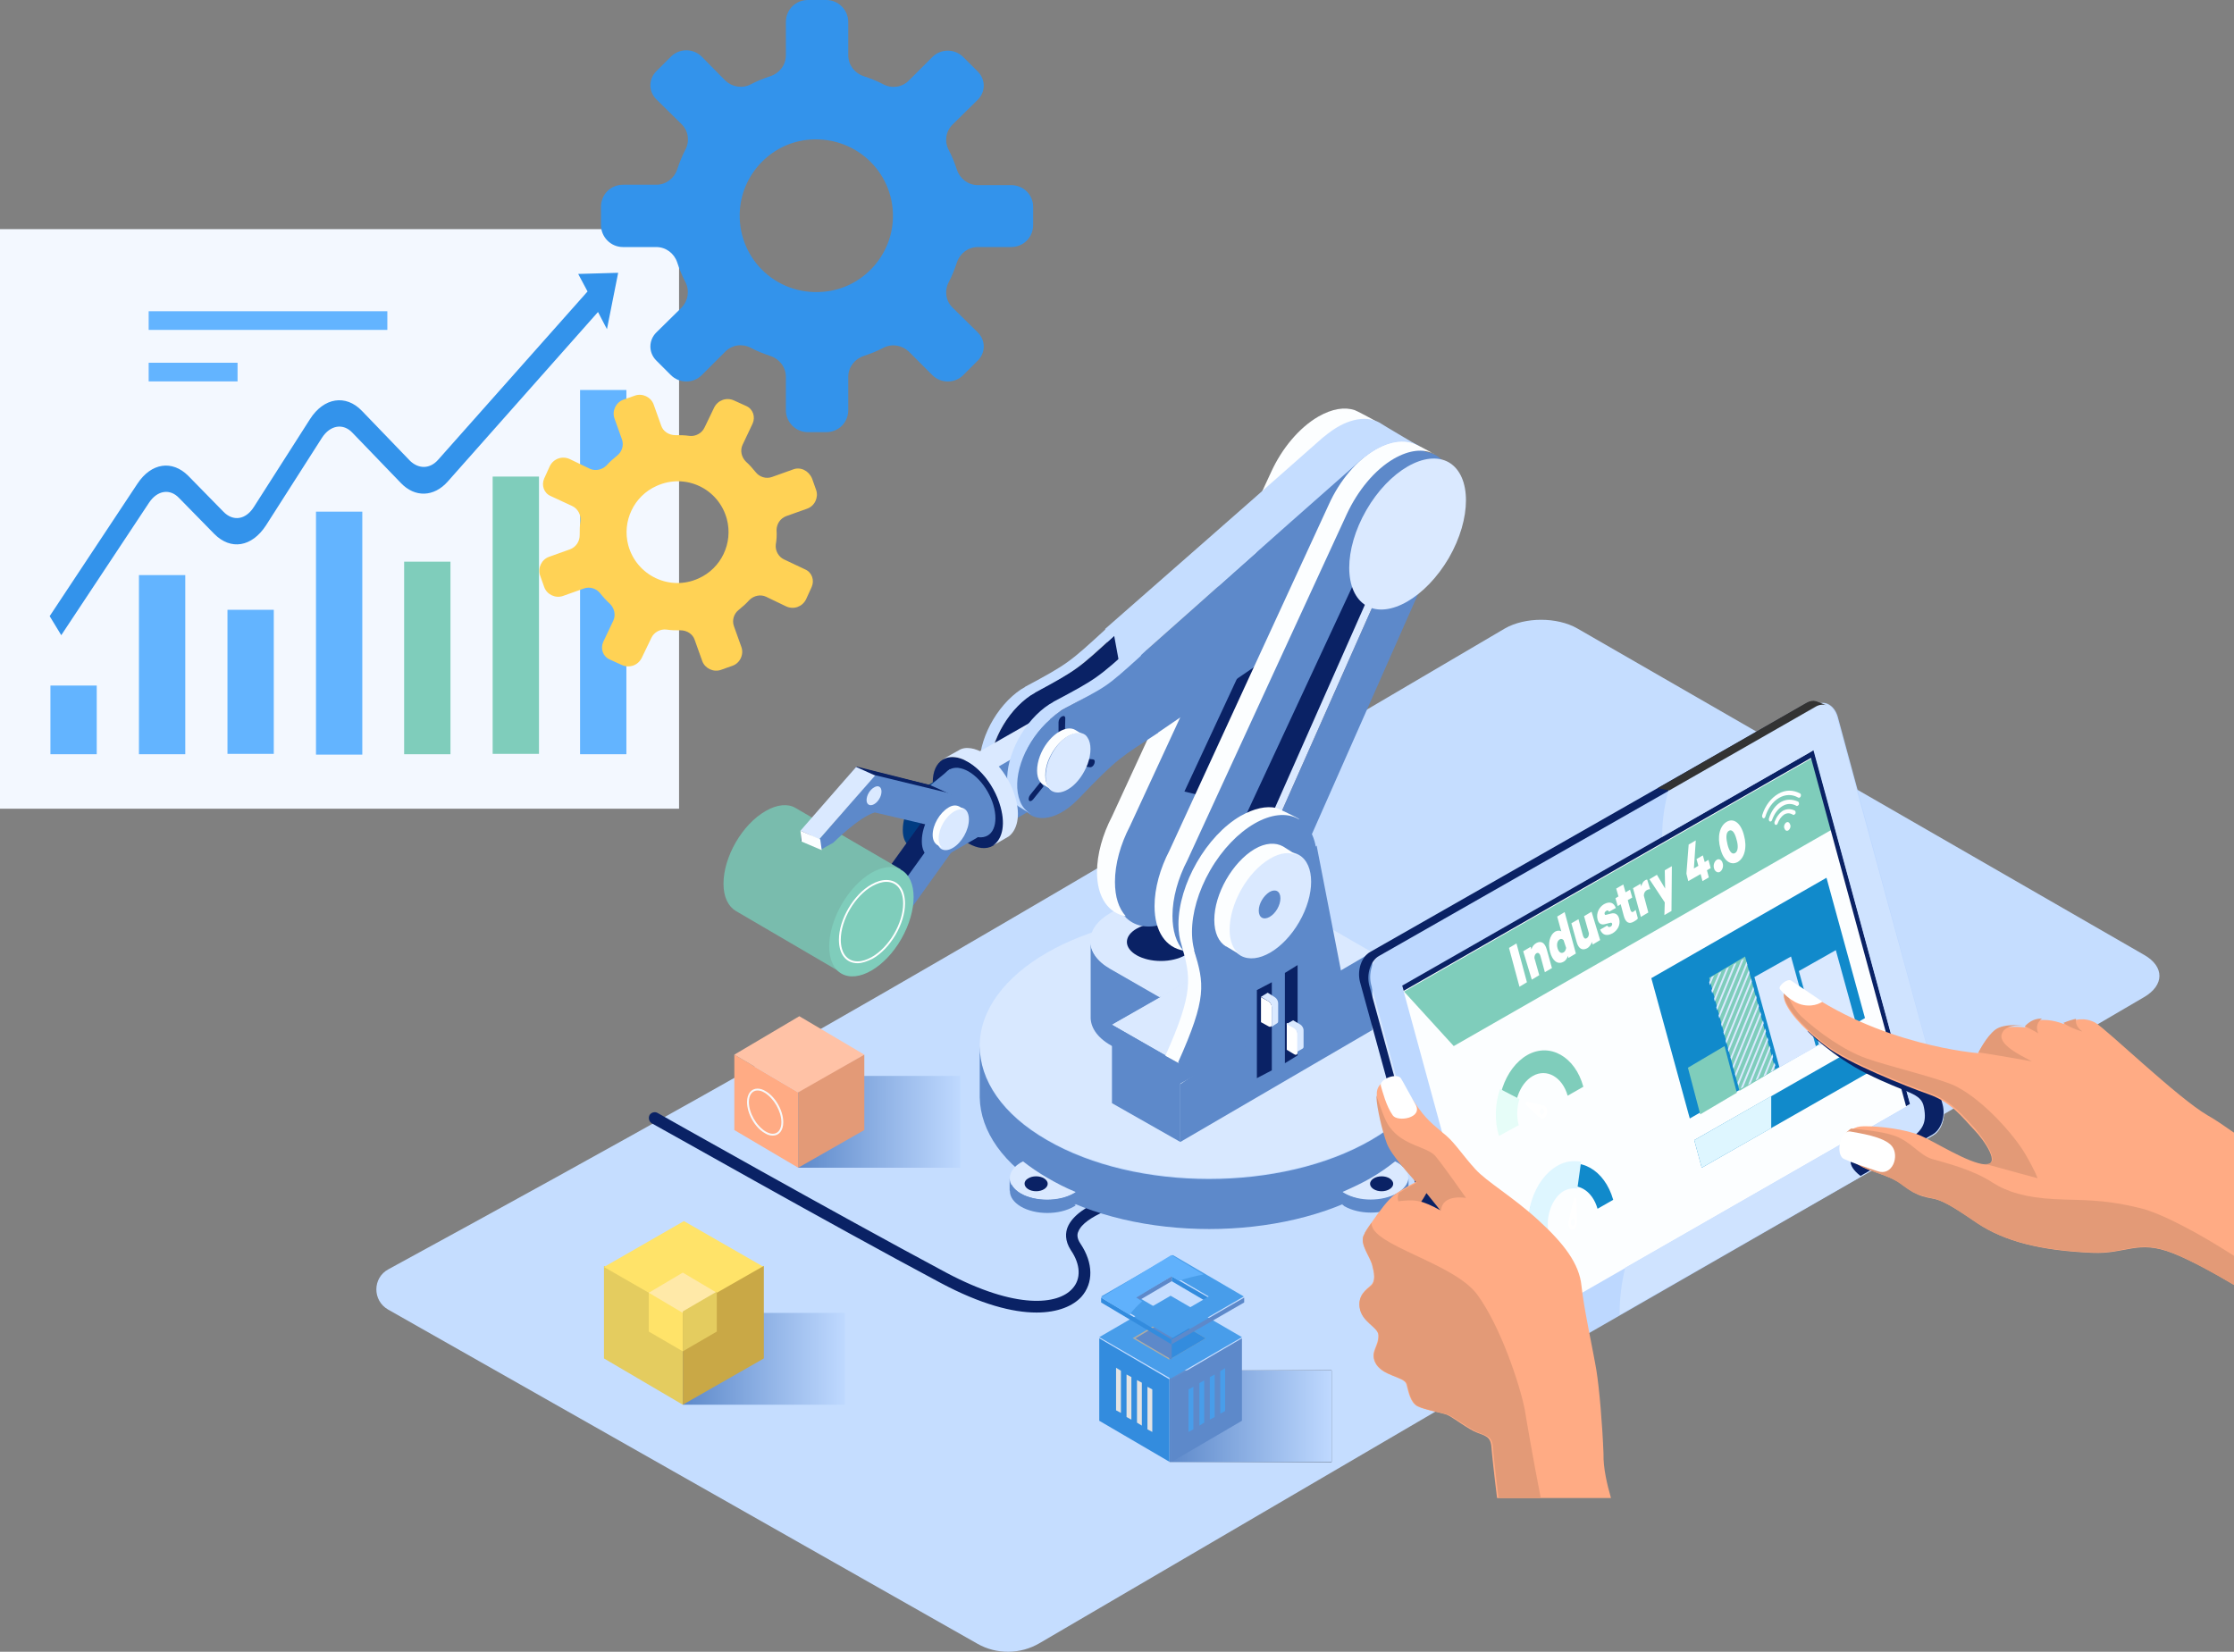 <svg width="119" height="88" viewBox="0 0 119 88" fill="none" xmlns="http://www.w3.org/2000/svg">
<rect x="0" y="0" width="119" height="88" fill="#808080" stroke="none"/>
<path d="M114.225 50.88L84.022 33.482C82.948 32.866 81.237 32.866 80.162 33.482C53.76 48.971 46.617 53.484 20.692 67.621C19.837 68.078 19.837 69.291 20.672 69.768L52.049 87.563C53.084 88.159 54.357 88.139 55.372 87.543L114.205 53.126C115.299 52.49 115.299 51.496 114.225 50.88Z" fill="#C5DDFF"/>
<path d="M55.212 69.927C53.939 69.927 52.248 69.489 50.119 68.356C44.15 65.175 34.819 59.886 34.719 59.846C34.58 59.767 34.52 59.568 34.6 59.409C34.679 59.27 34.878 59.21 35.018 59.289C35.117 59.349 44.449 64.618 50.398 67.799C54.138 69.787 56.366 69.509 57.123 68.654C57.6 68.137 57.56 67.362 57.043 66.606C56.705 66.089 56.764 65.652 56.864 65.394C57.381 64.081 60.107 63.445 60.405 63.365C60.565 63.326 60.744 63.425 60.783 63.604C60.823 63.763 60.724 63.942 60.545 63.982C59.789 64.141 57.759 64.777 57.441 65.612C57.381 65.731 57.341 65.95 57.56 66.268C58.237 67.282 58.257 68.356 57.6 69.092C57.162 69.569 56.366 69.927 55.212 69.927Z" fill="#0A2265"/>
<path d="M64.405 62.769C71.149 62.769 76.621 59.608 76.621 55.73C76.621 51.853 71.149 48.692 64.405 48.692C57.66 48.692 52.188 51.853 52.188 55.73C52.188 59.608 57.66 62.769 64.405 62.769Z" fill="#D8E8FF"/>
<path d="M61.838 53.126L59.172 51.615C58.456 51.217 58.097 50.7 58.097 50.164V54.16C58.077 54.717 58.436 55.273 59.172 55.691L61.838 57.202L62.873 56.625L59.271 54.578L61.838 53.126Z" fill="#5D89CA"/>
<path d="M73.099 50.74L62.813 56.645L59.232 54.597L69.538 48.692L73.099 50.74Z" fill="#DAE9FF"/>
<path d="M66.951 50.144L61.758 53.126L59.132 51.615C57.719 50.8 57.719 49.468 59.132 48.652L59.192 48.613C60.604 47.797 62.892 47.797 64.325 48.613L66.951 50.144Z" fill="#DAE9FF"/>
<path d="M73.099 54.876L62.872 60.84V56.705L73.099 50.72V54.876Z" fill="#5D89CA"/>
<path d="M59.232 54.597V58.773L62.873 60.84V56.685L59.232 54.597Z" fill="#5D89CA"/>
<path d="M61.838 51.197C62.833 51.197 63.648 50.74 63.648 50.183C63.648 49.627 62.833 49.169 61.838 49.169C60.843 49.169 60.027 49.627 60.027 50.183C60.027 50.74 60.843 51.197 61.838 51.197Z" fill="#0A2265"/>
<path d="M74.333 24.555C74.333 22.587 72.94 21.771 71.209 22.765C70.174 23.362 69.239 24.475 68.682 25.688C65.081 33.403 63.847 36.047 60.127 44.04C59.629 44.994 59.331 46.028 59.331 46.982C59.331 49.11 60.823 49.965 62.673 48.911C63.748 48.295 64.703 47.181 65.32 45.929H65.34C69.12 37.419 70.274 34.814 73.796 26.881C74.134 26.126 74.333 25.31 74.333 24.555Z" fill="#5D89CA"/>
<path d="M63.091 42.171L69.2 29.048L70.592 29.386L64.743 42.568L63.091 42.171Z" fill="#0A2265"/>
<path d="M59.391 46.982C59.391 46.028 59.689 44.974 60.186 44.02C63.887 36.007 65.121 33.363 68.682 25.628C69.259 24.416 70.401 23.313 71.436 22.716C72.271 22.239 72.689 22.403 73.318 22.447C73.318 22.447 73.318 22.447 73.298 22.447C73.219 22.388 72.244 21.871 72.164 21.851C71.627 21.672 70.97 21.771 70.234 22.189C69.2 22.785 68.284 23.899 67.727 25.112C64.146 32.826 62.932 35.49 59.231 43.503C58.734 44.457 58.435 45.511 58.435 46.465C58.435 47.817 59.052 48.653 59.968 48.812C59.59 48.394 59.391 47.778 59.391 46.982Z" fill="#FCFEFF"/>
<path d="M73.04 60.741C68.264 63.505 60.525 63.505 55.77 60.741C53.382 59.369 52.188 57.54 52.188 55.731V58.474C52.228 60.264 53.422 62.033 55.77 63.405C60.545 66.169 68.284 66.169 73.04 63.405C75.387 62.053 76.581 60.264 76.621 58.474V58.455C76.621 58.415 76.621 58.375 76.621 58.355V55.79C76.601 57.58 75.407 59.369 73.04 60.741Z" fill="#5D89CA"/>
<path d="M55.789 63.445C55.312 63.167 54.874 62.868 54.496 62.57C54.456 62.59 54.416 62.61 54.377 62.63C53.601 63.087 53.601 63.823 54.377 64.28C55.153 64.737 56.426 64.737 57.202 64.28C57.242 64.26 57.282 64.24 57.301 64.201C56.764 63.962 56.267 63.704 55.789 63.445Z" fill="#5D89CA"/>
<path d="M55.789 62.749C55.312 62.471 54.874 62.173 54.496 61.874C54.456 61.894 54.416 61.914 54.377 61.934C53.601 62.392 53.601 63.127 54.377 63.584C55.153 64.042 56.426 64.042 57.202 63.584C57.242 63.565 57.282 63.545 57.301 63.505C56.764 63.286 56.267 63.028 55.789 62.749Z" fill="#DAE9FF"/>
<path d="M73.04 62.749C72.562 63.028 72.045 63.266 71.507 63.505C71.547 63.525 71.587 63.565 71.607 63.584C72.383 64.042 73.656 64.042 74.432 63.584C75.208 63.127 75.208 62.392 74.432 61.934C74.392 61.914 74.353 61.894 74.313 61.874C73.935 62.173 73.517 62.471 73.04 62.749Z" fill="#DAE9FF"/>
<path d="M54.755 62.789C54.993 62.63 55.391 62.63 55.63 62.789C55.869 62.948 55.869 63.187 55.63 63.346C55.391 63.505 54.993 63.505 54.755 63.346C54.516 63.187 54.516 62.928 54.755 62.789Z" fill="#0A2265"/>
<path d="M73.159 63.346C72.92 63.187 72.92 62.948 73.159 62.789C73.398 62.63 73.796 62.63 74.034 62.789C74.273 62.948 74.273 63.187 74.034 63.346C73.796 63.505 73.398 63.505 73.159 63.346Z" fill="#0A2265"/>
<path d="M57.182 63.584C56.406 64.022 55.133 64.022 54.357 63.584C53.979 63.365 53.78 63.067 53.78 62.769V63.425L55.133 64.24L57.302 64.161V63.505C57.262 63.544 57.222 63.564 57.182 63.584Z" fill="#5D89CA"/>
<path d="M74.432 63.564C73.636 64.022 72.383 64.022 71.607 63.564C71.567 63.544 71.527 63.525 71.507 63.485V64.181H71.527C71.527 64.181 71.527 64.181 71.507 64.181C71.547 64.201 71.587 64.24 71.607 64.26C72.403 64.717 73.656 64.717 74.432 64.26C74.85 64.022 75.029 63.703 75.029 63.365V62.789C74.989 63.067 74.79 63.346 74.432 63.564Z" fill="#5D89CA"/>
<path d="M76.342 25.111C76.044 23.322 74.432 22.944 72.741 24.276C72.642 24.356 72.562 24.416 72.463 24.495C66.454 29.843 64.962 31.176 60.962 34.735C60.943 34.755 60.943 34.755 60.923 34.774L61.639 39.049C61.659 39.029 61.639 39.069 61.659 39.049C65.777 36.246 67.329 35.172 73.537 30.957C73.636 30.897 73.716 30.838 73.816 30.758C75.507 29.426 76.641 26.901 76.342 25.111Z" fill="#5D89CA"/>
<path d="M77.417 26.285C77.417 24.297 76.024 23.481 74.293 24.495C73.258 25.092 72.323 26.205 71.766 27.418C68.165 35.152 66.931 37.817 63.211 45.849C62.713 46.803 62.415 47.857 62.415 48.812C62.415 50.939 63.907 51.814 65.757 50.74C66.832 50.124 67.787 48.99 68.404 47.738H68.424C72.204 39.188 73.358 36.584 76.879 28.611C77.198 27.836 77.417 27.02 77.417 26.285Z" fill="#5D89CA"/>
<path d="M66.155 43.881L72.263 30.758L73.656 31.096L67.807 44.278L66.155 43.881Z" fill="#0A2265"/>
<path d="M72.283 30.758L72.263 30.798L73.238 31.017L67.409 44.179L67.807 44.278L73.656 31.096L72.283 30.758Z" fill="#DAE9FF"/>
<path d="M62.077 56.247L62.873 56.685V57.758L70.831 52.35L69.359 44.676C69.219 43.88 69.18 43.622 69.18 43.622C69.14 43.582 68.085 43.065 67.986 43.045C67.449 42.926 66.812 43.065 66.096 43.463C64.265 44.517 62.773 47.121 62.773 49.249C62.773 49.646 62.833 50.024 62.932 50.322C63.43 52.072 63.609 52.828 62.077 56.247Z" fill="#FCFEFF"/>
<path d="M62.753 56.605L62.793 56.625V57.779L71.627 52.728L70.135 45.054L63.609 50.641C64.146 52.41 64.305 53.146 62.753 56.605Z" fill="#5D89CA"/>
<path d="M69.18 49.09C70.473 46.843 70.473 44.398 69.18 43.642C67.886 42.887 65.757 44.119 64.464 46.366C63.171 48.613 63.171 51.058 64.464 51.814C65.757 52.55 67.866 51.337 69.18 49.09Z" fill="#5D89CA"/>
<path d="M69.2 49.13C70.055 47.659 70.055 46.048 69.2 45.551C68.344 45.054 66.951 45.849 66.096 47.34C65.24 48.812 65.24 50.422 66.096 50.919C66.971 51.397 68.344 50.601 69.2 49.13Z" fill="#DAE9FF"/>
<path d="M67.628 48.851C67.309 49.03 67.051 48.891 67.051 48.513C67.051 48.136 67.309 47.718 67.628 47.519C67.946 47.34 68.205 47.48 68.205 47.857C68.205 48.235 67.946 48.672 67.628 48.851Z" fill="#5D89CA"/>
<path d="M65.499 49.528C65.499 48.136 66.454 46.446 67.647 45.75C68.205 45.412 68.722 45.372 69.1 45.571L68.344 45.094C67.946 44.875 67.409 44.895 66.832 45.233C65.658 45.929 64.683 47.619 64.683 49.011C64.683 49.706 64.922 50.184 65.3 50.422H65.32L66.016 50.84C65.698 50.601 65.499 50.144 65.499 49.528Z" fill="#FCFEFF"/>
<path d="M77.178 29.724C78.392 27.617 78.392 25.35 77.178 24.634C75.964 23.938 73.995 25.072 72.781 27.179C71.567 29.287 71.567 31.553 72.781 32.269C73.975 32.965 75.944 31.832 77.178 29.724Z" fill="#DAE9FF"/>
<path d="M62.455 48.792C62.455 47.837 62.753 46.783 63.251 45.829C66.951 37.777 68.185 35.112 71.746 27.378C72.323 26.145 73.219 25.032 74.253 24.436C75.089 23.958 75.825 23.899 76.382 24.177C76.382 24.177 76.382 24.177 76.362 24.177C76.283 24.117 75.308 23.601 75.228 23.581C74.691 23.402 74.034 23.501 73.298 23.919C72.263 24.515 71.348 25.628 70.791 26.861C67.21 34.615 65.996 37.28 62.295 45.312C61.798 46.267 61.5 47.32 61.5 48.275C61.5 49.647 62.116 50.482 63.032 50.641C62.654 50.223 62.455 49.587 62.455 48.792Z" fill="#FCFEFF"/>
<path d="M60.783 34.927C60.886 34.927 61.077 34.634 61.096 34.614C65.096 31.075 66.434 29.844 72.463 24.535C72.542 24.456 72.642 24.376 72.741 24.316C73.716 23.561 74.671 23.362 75.367 23.66C75.347 23.64 75.347 23.64 75.328 23.62C75.328 23.62 73.676 22.646 73.597 22.587C72.9 22.109 71.826 22.248 70.731 23.103C70.632 23.183 70.552 23.243 70.453 23.322C64.424 28.651 62.873 29.983 58.873 33.502C58.853 33.522 58.893 33.502 58.873 33.522L59.59 37.757C59.609 37.737 59.609 37.737 59.629 37.737C60.187 37.359 60.724 37.021 61.201 36.683L60.783 34.927Z" fill="#C5DDFF"/>
<path d="M59.351 33.88C57.441 35.629 57.461 35.629 55.193 36.842C55.193 36.842 55.173 36.842 55.173 36.862C54.874 37.021 54.576 37.26 54.257 37.558C53.044 38.791 52.427 40.719 52.885 41.852C53.342 43.006 54.695 42.926 55.909 41.694C55.929 41.674 55.949 41.654 55.968 41.634C58.078 39.427 58.137 39.407 60.127 38.095L59.351 33.88Z" fill="#0A2265"/>
<path d="M52.845 41.892C52.387 40.759 53.004 38.85 54.218 37.618C54.516 37.319 54.814 37.081 55.113 36.922C55.113 36.922 55.133 36.922 55.133 36.902C57.381 35.689 57.441 35.61 59.351 33.86L58.893 33.522C56.983 35.272 56.884 35.371 54.615 36.584C54.615 36.584 54.596 36.584 54.596 36.604C54.297 36.763 53.999 37.001 53.7 37.3C52.486 38.532 51.87 40.441 52.327 41.574C52.427 41.853 52.586 42.032 52.785 42.171C52.845 42.211 53.342 42.509 53.382 42.549C53.402 42.549 53.402 42.569 53.422 42.569C53.183 42.429 52.984 42.211 52.845 41.892Z" fill="#C5DDFF"/>
<path d="M50.597 44.258L55.929 41.216V37.896L50.597 40.938V44.258Z" fill="#DAE9FF"/>
<path d="M52.407 44.616L57.64 41.574V38.254L52.407 41.296V44.616Z" fill="#5D89CA"/>
<path d="M52.904 45.054C53.641 44.636 53.641 43.264 52.904 41.992C52.168 40.719 50.974 40.043 50.238 40.461C49.502 40.878 49.502 42.25 50.238 43.523C50.994 44.795 52.168 45.491 52.904 45.054Z" fill="#0A2265"/>
<path d="M49.403 44.994L51.054 44.02V40.878L49.403 41.853C48.666 42.29 48.09 43.324 48.09 44.199V44.239C48.09 45.074 48.666 45.412 49.403 44.994Z" fill="#003C82"/>
<path d="M52.606 44.517C53.163 44.199 53.163 43.145 52.606 42.171C52.049 41.197 51.134 40.68 50.577 40.998C50.019 41.316 50.019 42.37 50.577 43.344C51.134 44.318 52.029 44.835 52.606 44.517Z" fill="#5D89CA"/>
<path d="M45.702 48.513C44.866 49.229 43.493 49.448 43.493 49.448L42.817 49.825L42.757 50.482L45.702 50.501L49.801 44.775L49.423 43.344L45.702 48.513Z" fill="#0A2265"/>
<path d="M46.617 49.09C45.782 49.806 44.409 50.024 44.409 50.024L43.732 50.402L43.673 51.058L46.617 51.078L50.716 45.352L50.338 43.92L46.617 49.09Z" fill="#5D89CA"/>
<path d="M46.955 49.845C46.955 50.084 46.776 50.342 46.557 50.462C46.339 50.581 46.16 50.482 46.16 50.263C46.16 50.024 46.339 49.766 46.557 49.647C46.776 49.547 46.955 49.627 46.955 49.845Z" fill="#DAE9FF"/>
<path d="M61.096 34.614C59.186 36.364 58.933 36.544 56.685 37.757C56.685 37.757 56.665 37.757 56.665 37.777C56.366 37.936 56.068 38.174 55.75 38.473C54.397 39.725 53.919 41.634 54.377 42.767C54.834 43.92 56.187 43.841 57.401 42.608C57.421 42.588 57.441 42.569 57.461 42.549C59.57 40.342 59.689 40.361 61.679 39.049L61.096 34.614Z" fill="#5D89CA"/>
<path d="M56.725 39.069L56.386 39.268V38.473C56.386 38.353 56.466 38.214 56.565 38.174C56.665 38.115 56.745 38.154 56.745 38.274L56.725 39.069Z" fill="#0A2265"/>
<path d="M55.431 41.654L55.59 41.892L55.033 42.588C54.954 42.688 54.854 42.708 54.815 42.648C54.775 42.588 54.795 42.449 54.874 42.35L55.431 41.654Z" fill="#0A2265"/>
<path d="M57.52 40.799L57.679 40.401L58.236 40.461C58.316 40.481 58.336 40.56 58.296 40.679C58.256 40.799 58.157 40.878 58.077 40.878L57.52 40.799Z" fill="#0A2265"/>
<path d="M54.337 42.688C53.879 41.554 54.476 39.765 55.71 38.532C56.008 38.234 56.426 37.896 56.724 37.737C59.013 36.524 58.853 36.677 60.783 34.927L60.405 34.377C58.456 36.127 58.416 36.166 56.128 37.379C56.128 37.379 56.108 37.379 56.108 37.399C55.809 37.558 55.491 37.797 55.193 38.095C53.959 39.328 53.342 41.236 53.8 42.37C53.899 42.648 54.058 42.827 54.257 42.966C54.317 43.006 54.814 43.304 54.874 43.344C54.894 43.344 54.894 43.364 54.914 43.364C54.675 43.225 54.456 43.006 54.337 42.688Z" fill="#C5DDFF"/>
<path d="M67.747 57.023L66.951 57.441V52.748L67.747 52.331V57.023Z" fill="#0A2265"/>
<path d="M67.568 53.345L67.17 53.126V54.458L67.568 54.677C67.667 54.736 67.747 54.697 67.747 54.577V53.643C67.747 53.544 67.667 53.404 67.568 53.345Z" fill="white"/>
<path d="M67.568 53.345C67.667 53.404 67.747 53.544 67.747 53.663V54.617C67.747 54.677 67.727 54.717 67.687 54.736L68.026 54.518C68.065 54.498 68.085 54.458 68.085 54.398V53.444C68.085 53.325 68.006 53.186 67.906 53.126L67.528 52.888L67.17 53.106L67.568 53.345Z" fill="#DAE9FF"/>
<path d="M69.12 56.228L68.443 56.645V51.834L69.12 51.416V56.228Z" fill="#0A2265"/>
<path d="M68.941 54.736L68.543 54.498V55.929L68.941 56.168C69.04 56.228 69.12 56.188 69.12 56.049V55.054C69.12 54.935 69.04 54.776 68.941 54.736Z" fill="white"/>
<path d="M68.921 54.776C69.02 54.836 69.1 54.955 69.1 55.075V55.969C69.1 56.029 69.08 56.049 69.04 56.069L69.379 55.87C69.418 55.85 69.438 55.81 69.438 55.77V54.876C69.438 54.776 69.359 54.637 69.259 54.578L68.881 54.359L68.523 54.558L68.921 54.776Z" fill="#DAE9FF"/>
<path d="M54.098 42.529C53.74 41.197 52.666 40.004 51.711 39.864C51.452 39.825 51.233 39.864 51.054 39.984C51.014 40.004 50.298 40.401 50.258 40.441L50.238 40.461C50.417 40.342 50.656 40.302 50.915 40.342C51.87 40.481 52.944 41.674 53.302 43.006C53.581 44.02 53.362 44.815 52.805 45.094C52.885 45.054 53.68 44.597 53.74 44.557C54.198 44.199 54.357 43.443 54.098 42.529Z" fill="#DAE9FF"/>
<path d="M49.701 41.873L50.696 42.33L46.577 41.316L45.583 40.859L49.701 41.873Z" fill="#0A2265"/>
<path d="M42.817 49.825L43.772 50.382L43.693 51.078L42.737 50.521L42.817 49.825Z" fill="#FCFEFF"/>
<path d="M43.394 49.487L44.349 50.005L43.692 50.382L42.757 49.845L43.394 49.487Z" fill="#5D89CA"/>
<path d="M52.069 41.515L50.596 40.978L49.562 41.833L50.716 42.35L52.069 41.515Z" fill="#5D89CA"/>
<path d="M56.048 42.151C55.968 42.111 55.909 42.051 55.849 41.952C55.65 41.654 55.65 41.117 55.849 40.56C56.048 40.043 56.366 39.586 56.744 39.308C57.122 39.029 57.48 38.97 57.739 39.109C57.819 39.149 57.879 39.208 57.938 39.308C58.137 39.606 58.137 40.143 57.938 40.7C57.739 41.216 57.421 41.674 57.043 41.952C56.665 42.23 56.307 42.29 56.048 42.151Z" fill="#DAE9FF"/>
<path d="M56.028 42.071C55.949 42.031 55.889 41.972 55.829 41.892C55.63 41.594 55.63 41.077 55.829 40.54C56.028 40.043 56.347 39.606 56.725 39.327C57.103 39.049 57.461 38.989 57.719 39.148C57.739 39.148 57.739 39.168 57.739 39.168C57.7 39.148 57.322 38.91 57.282 38.89C57.023 38.731 56.645 38.81 56.287 39.069C55.909 39.347 55.59 39.765 55.392 40.282C55.193 40.819 55.193 41.355 55.392 41.634C55.451 41.713 55.511 41.773 55.59 41.813C55.65 41.852 56.008 42.071 56.068 42.091C56.068 42.091 56.048 42.071 56.028 42.071Z" fill="#FCFEFF"/>
<path d="M47.97 46.306L42.379 43.046C41.981 42.807 41.404 42.847 40.788 43.205C39.534 43.92 38.539 45.65 38.539 47.082C38.539 47.798 38.798 48.295 39.196 48.533L44.906 51.873L47.97 46.306Z" fill="#79BCAD"/>
<path d="M48.01 50.024C48.885 48.493 48.885 46.843 48.01 46.346C47.134 45.829 45.702 46.664 44.826 48.195C43.951 49.726 43.951 51.376 44.826 51.873C45.702 52.37 47.134 51.555 48.01 50.024Z" fill="#7FCDBB"/>
<path d="M45.682 51.317C45.065 51.317 44.687 50.839 44.687 50.064C44.687 48.99 45.463 47.658 46.418 47.121C46.697 46.962 46.955 46.883 47.214 46.883C47.831 46.883 48.209 47.36 48.209 48.135C48.209 49.209 47.433 50.541 46.478 51.078C46.199 51.217 45.921 51.317 45.682 51.317ZM47.214 46.982C46.975 46.982 46.736 47.062 46.478 47.201C45.543 47.718 44.787 49.01 44.787 50.064C44.787 50.78 45.125 51.217 45.682 51.217C45.921 51.217 46.16 51.138 46.418 50.998C47.353 50.481 48.109 49.189 48.109 48.135C48.109 47.42 47.771 46.982 47.214 46.982Z" fill="white"/>
<path d="M43.374 44.437C43.374 44.437 44.767 43.066 45.622 42.827L49.403 43.702L49.504 41.815L45.622 40.839L42.678 44.32L42.678 44.815L43.374 44.437Z" fill="#0A2265"/>
<path d="M44.389 44.895C44.389 44.895 45.762 43.523 46.597 43.284L50.318 44.159L50.696 42.29L46.597 41.296L43.653 44.696L43.712 45.272L44.389 44.895Z" fill="#5D89CA"/>
<path d="M46.955 42.171C46.955 42.429 46.776 42.728 46.557 42.847C46.339 42.966 46.16 42.867 46.16 42.628C46.16 42.37 46.339 42.072 46.557 41.952C46.776 41.813 46.955 41.912 46.955 42.171Z" fill="#DAE9FF"/>
<path d="M50.417 45.571L52.069 44.616V41.554L50.417 42.509C49.681 42.926 49.104 43.94 49.104 44.795V44.835C49.104 45.65 49.701 45.988 50.417 45.571Z" fill="#5D89CA"/>
<path d="M42.638 44.258L43.633 44.716L46.617 41.316L45.602 40.859L42.638 44.258Z" fill="#DAE9FF"/>
<path d="M42.638 44.258L42.698 44.835L43.772 45.292L43.692 44.716L42.638 44.258Z" fill="#FCFEFF"/>
<path d="M50.756 45.173C50.278 45.451 49.9 45.233 49.9 44.656C49.9 44.099 50.278 43.423 50.756 43.145C51.233 42.867 51.611 43.085 51.611 43.662C51.611 44.219 51.233 44.895 50.756 45.173Z" fill="#DAE9FF"/>
<path d="M50 44.676C50 44.139 50.358 43.503 50.835 43.225C51.054 43.105 51.253 43.085 51.392 43.145L51.094 42.966C50.935 42.887 50.736 42.887 50.517 43.026C50.059 43.304 49.681 43.94 49.681 44.477C49.681 44.755 49.781 44.915 49.92 45.014L50.199 45.173C50.079 45.074 50 44.915 50 44.676Z" fill="#FCFEFF"/>
<path d="M102.984 60.483L79.804 73.804C79.347 74.062 78.849 73.764 78.67 73.168L73.04 52.47C72.88 51.853 73.099 51.118 73.577 50.859L96.756 37.538C97.214 37.28 97.711 37.578 97.89 38.174L103.501 58.872C103.66 59.488 103.441 60.224 102.984 60.483Z" fill="#BDD8FF"/>
<path d="M79.844 71.418L74.691 52.53L96.597 39.964L101.73 58.852L79.844 71.418Z" fill="#FCFEFF"/>
<path d="M96.736 40.222L74.77 52.788L74.691 52.51L96.656 39.944L96.736 40.222Z" fill="#0A2265"/>
<path d="M77.437 55.731L97.751 44.099L96.716 40.282L74.79 52.828L77.437 55.731Z" fill="#7FCDBB"/>
<path d="M81.336 52.331L80.938 52.569L80.381 50.501L80.779 50.263L81.336 52.331ZM81.137 50.68L81.535 50.442L81.575 50.581C81.615 50.442 81.694 50.322 81.834 50.243C82.092 50.104 82.291 50.223 82.391 50.581L82.669 51.575L82.291 51.794L82.052 50.919C82.013 50.8 81.953 50.74 81.854 50.78C81.774 50.82 81.734 50.919 81.734 51.038L81.993 51.953L81.595 52.191L81.137 50.68ZM83.525 50.919C83.485 51.038 83.406 51.177 83.286 51.237C82.968 51.416 82.689 51.177 82.57 50.72C82.45 50.283 82.53 49.825 82.848 49.627C82.968 49.567 83.107 49.567 83.167 49.627L82.948 48.831L83.346 48.593L83.943 50.8L83.545 51.038L83.525 50.919ZM83.286 50.084C83.226 50.024 83.147 50.004 83.087 50.044C82.948 50.124 82.908 50.322 82.968 50.521C83.027 50.72 83.147 50.819 83.286 50.74C83.366 50.7 83.406 50.601 83.425 50.501L83.286 50.084ZM85.236 50.084L84.838 50.322L84.798 50.183C84.758 50.303 84.679 50.442 84.54 50.521C84.281 50.66 84.082 50.541 83.983 50.183L83.704 49.189L84.082 48.971L84.321 49.845C84.361 49.965 84.42 50.044 84.52 49.984C84.599 49.945 84.639 49.845 84.639 49.726L84.38 48.811L84.778 48.573L85.236 50.084ZM85.614 49.309C85.654 49.388 85.713 49.408 85.793 49.368C85.853 49.328 85.892 49.269 85.873 49.209C85.853 49.149 85.813 49.149 85.753 49.169L85.514 49.229C85.316 49.289 85.156 49.229 85.097 48.971C85.017 48.652 85.176 48.334 85.435 48.175C85.753 47.996 85.972 48.096 86.072 48.374L85.713 48.573C85.674 48.513 85.634 48.473 85.554 48.533C85.495 48.573 85.455 48.633 85.475 48.692C85.495 48.752 85.514 48.752 85.574 48.732L85.813 48.672C86.032 48.613 86.191 48.712 86.251 48.951C86.33 49.269 86.171 49.567 85.892 49.726C85.594 49.885 85.355 49.825 85.236 49.527L85.614 49.309ZM86.33 48.175L86.171 48.275L86.052 47.857L86.211 47.758L86.091 47.34L86.469 47.121L86.589 47.539L86.828 47.4L86.947 47.817L86.708 47.956L86.847 48.473C86.887 48.593 86.947 48.613 87.007 48.573C87.046 48.553 87.086 48.513 87.126 48.473L87.246 48.931C87.206 48.99 87.126 49.05 87.046 49.09C86.788 49.249 86.589 49.169 86.489 48.772L86.33 48.175ZM87.902 47.38C87.842 47.36 87.783 47.4 87.723 47.42C87.624 47.479 87.564 47.579 87.564 47.718L87.803 48.613L87.405 48.851L86.987 47.32L87.385 47.082L87.424 47.221C87.464 47.082 87.524 46.962 87.624 46.903C87.683 46.863 87.723 46.863 87.743 46.863L87.902 47.38ZM88.658 48.752L88.678 48.076L87.862 46.843L88.26 46.605L88.698 47.34L88.678 46.366L89.056 46.147L89.036 48.533L88.658 48.752ZM90.23 46.267L90.469 46.127L90.369 45.769L90.707 45.571L90.807 45.928L91.006 45.809L91.125 46.247L90.926 46.366L91.026 46.744L90.688 46.943L90.588 46.565L89.931 46.943L89.832 46.545L89.951 44.994L90.329 44.775L90.23 46.267ZM91.444 45.809C91.563 45.73 91.722 45.809 91.762 45.988C91.822 46.167 91.742 46.366 91.623 46.445C91.503 46.525 91.344 46.425 91.304 46.267C91.245 46.087 91.324 45.889 91.444 45.809ZM91.643 45.213C91.463 44.577 91.603 44 91.981 43.781C92.359 43.562 92.737 43.861 92.896 44.497C93.075 45.133 92.936 45.71 92.558 45.928C92.18 46.127 91.802 45.849 91.643 45.213ZM92.021 44.994C92.1 45.312 92.239 45.551 92.418 45.451C92.598 45.352 92.598 45.034 92.498 44.716C92.418 44.398 92.279 44.159 92.1 44.258C91.921 44.358 91.941 44.676 92.021 44.994Z" fill="white"/>
<path d="M96.398 40.123L101.531 58.932L101.75 58.812L96.617 39.964L96.398 40.123Z" fill="#0A2265"/>
<path d="M84.341 57.898L83.505 58.375C83.226 57.381 82.391 56.904 81.654 57.321C80.918 57.739 80.52 58.892 80.799 59.906L79.963 60.383C79.506 58.773 80.142 56.904 81.356 56.208C82.55 55.532 83.903 56.287 84.341 57.898Z" fill="#7FCDBB"/>
<path d="M80.898 59.946L79.844 60.522C79.605 59.727 79.625 58.832 79.904 58.017L80.938 58.554C80.799 58.991 80.779 59.488 80.898 59.946Z" fill="#E6FDF8"/>
<path d="M85.932 63.922L85.097 64.399C84.818 63.405 83.983 62.928 83.246 63.346C82.51 63.763 82.112 64.916 82.391 65.93L81.555 66.408C81.097 64.797 81.734 62.928 82.948 62.232C84.122 61.556 85.475 62.312 85.932 63.922Z" fill="#118ACB"/>
<path d="M82.53 65.851L81.535 66.408C81.078 64.737 81.714 62.829 82.948 62.113C83.346 61.874 83.803 61.815 84.221 61.894L84.022 63.326C83.784 63.286 83.545 63.326 83.306 63.445C82.63 63.843 82.271 64.936 82.53 65.851Z" fill="#DEF6FF"/>
<path d="M82.212 58.892C81.694 58.773 81.515 58.733 81.356 58.693C81.316 58.693 81.277 58.713 81.277 58.753C81.257 58.792 81.277 58.852 81.296 58.872C81.416 58.991 81.575 59.13 81.993 59.528C82.013 59.528 82.013 59.548 82.033 59.568C82.172 59.648 82.331 59.568 82.391 59.369C82.45 59.19 82.391 58.971 82.251 58.892C82.232 58.892 82.212 58.892 82.212 58.892ZM82.251 59.29C82.232 59.369 82.152 59.409 82.092 59.369C82.033 59.349 81.993 59.25 82.033 59.15C82.072 59.071 82.132 59.031 82.192 59.071C82.251 59.13 82.291 59.21 82.251 59.29Z" fill="white"/>
<path d="M84.002 65.095C83.983 64.359 83.983 64.101 83.963 63.902C83.963 63.843 83.943 63.803 83.903 63.803C83.863 63.783 83.843 63.823 83.843 63.882C83.784 64.081 83.724 64.32 83.565 65.016C83.565 65.035 83.565 65.075 83.545 65.095C83.525 65.294 83.605 65.493 83.724 65.513C83.843 65.533 83.963 65.393 83.983 65.195C84.002 65.135 84.002 65.115 84.002 65.095ZM83.764 65.294C83.704 65.274 83.664 65.195 83.684 65.095C83.684 64.996 83.744 64.936 83.803 64.936C83.863 64.956 83.903 65.035 83.883 65.135C83.883 65.234 83.823 65.294 83.764 65.294Z" fill="white"/>
<path d="M95.92 42.429C95.9 42.469 95.88 42.489 95.861 42.489C95.841 42.509 95.821 42.509 95.781 42.489C95.463 42.31 95.105 42.31 94.766 42.509C94.428 42.707 94.169 43.065 94.03 43.523C94.01 43.582 93.951 43.622 93.911 43.582C93.871 43.562 93.851 43.483 93.871 43.423C94.03 42.906 94.349 42.509 94.727 42.29C95.105 42.071 95.502 42.071 95.88 42.27C95.94 42.29 95.94 42.369 95.92 42.429ZM94.866 42.727C94.587 42.886 94.349 43.205 94.229 43.602C94.209 43.662 94.229 43.741 94.269 43.761C94.309 43.781 94.368 43.761 94.388 43.702C94.508 43.364 94.687 43.105 94.945 42.946C95.204 42.787 95.463 42.807 95.681 42.926C95.701 42.946 95.721 42.946 95.761 42.926C95.801 42.906 95.801 42.886 95.821 42.867C95.841 42.807 95.821 42.727 95.781 42.707C95.463 42.568 95.144 42.568 94.866 42.727ZM94.985 43.185C94.786 43.304 94.627 43.523 94.528 43.781C94.508 43.841 94.528 43.92 94.567 43.94C94.607 43.96 94.667 43.94 94.687 43.88C94.766 43.662 94.886 43.503 95.025 43.403C95.184 43.304 95.343 43.304 95.502 43.403C95.522 43.423 95.542 43.423 95.582 43.403C95.602 43.383 95.622 43.364 95.642 43.344C95.662 43.284 95.642 43.205 95.602 43.185C95.403 43.085 95.184 43.085 94.985 43.185ZM95.144 43.821C95.065 43.88 95.005 44 95.045 44.119C95.085 44.238 95.164 44.298 95.264 44.238C95.343 44.179 95.403 44.059 95.363 43.94C95.323 43.821 95.244 43.761 95.144 43.821Z" fill="white"/>
<path d="M99.343 54.239L90.011 59.588L87.962 52.112L97.293 46.764L99.343 54.239Z" fill="#118ACB"/>
<path d="M92.518 58.216L90.568 59.369L89.912 56.884L91.862 55.731L92.518 58.216Z" fill="#7FCDBB"/>
<path d="M94.567 56.983L92.657 58.117L91.046 52.092L92.956 50.959L94.567 56.983Z" fill="#7FCDBB"/>
<path d="M96.736 55.77L94.786 56.864L93.453 52.053L95.403 50.959L96.736 55.77Z" fill="#DAE9FF"/>
<path d="M98.885 54.597L96.915 55.731L95.821 51.734L97.79 50.621L98.885 54.597Z" fill="#DAE9FF"/>
<path d="M100.019 56.864L90.648 62.212L90.25 60.741L99.621 55.393L100.019 56.864Z" fill="#118ACB"/>
<path d="M94.349 58.395L90.25 60.741L90.648 62.212L94.349 60.105V58.395Z" fill="#DEF6FF"/>
<path d="M78.591 73.108L72.94 52.51C72.781 51.893 73 51.178 73.477 50.919L96.736 37.657C96.915 37.558 97.114 37.538 97.293 37.598C97.114 37.518 96.776 37.399 96.736 37.379C96.577 37.339 96.418 37.359 96.239 37.459L72.98 50.72C72.522 50.979 72.283 51.694 72.443 52.311L78.093 72.909C78.193 73.247 78.372 73.486 78.611 73.585C78.67 73.605 79.088 73.784 79.148 73.784C78.909 73.704 78.71 73.446 78.591 73.108Z" fill="#0A2265"/>
<path d="M103.501 58.892L97.85 38.214C97.691 37.598 97.174 37.3 96.716 37.578L88.897 42.032C88.698 42.747 88.539 43.582 88.539 44.577L96.597 39.964L101.75 58.852L86.569 67.541C86.39 68.276 86.271 69.131 86.271 70.046L102.964 60.483C103.421 60.224 103.66 59.488 103.501 58.892Z" fill="#CFE3FF"/>
<path d="M96.278 54.935C96.278 54.935 97.612 56.288 99.442 57.202C101.631 58.296 102.347 58.196 102.486 59.011C102.645 59.827 102.407 60.204 101.75 60.682C101.093 61.159 98.666 61.656 98.666 61.656C98.666 61.656 98.288 62.014 99.104 62.65L102.944 60.443C103.401 60.184 103.64 59.469 103.481 58.852L102.804 56.347C102.705 56.307 102.586 56.288 102.486 56.248C100.297 55.651 96.278 54.935 96.278 54.935Z" fill="#0A2265"/>
<path d="M91.722 54.717L91.682 54.558L93.035 51.237L93.075 51.396L91.722 54.717ZM93.433 52.728L93.393 52.569L92.04 55.89L92.08 56.049L93.433 52.728ZM93.195 51.834L93.155 51.675L91.802 54.995L91.841 55.154L93.195 51.834ZM93.314 52.291L93.274 52.132L91.921 55.452L91.961 55.611L93.314 52.291ZM92.896 51.078L92.757 51.158L91.543 54.1L91.583 54.259L92.896 51.078ZM91.702 51.754L91.563 51.834L91.165 52.768L91.205 52.927L91.702 51.754ZM91.304 51.973L91.165 52.052L91.046 52.331L91.085 52.49L91.304 51.973ZM92.498 51.297L92.359 51.376L91.424 53.663L91.463 53.822L92.498 51.297ZM92.1 51.516L91.961 51.595L91.304 53.206L91.344 53.365L92.1 51.516ZM93.573 53.166L93.533 53.007L92.18 56.327L92.219 56.486L93.573 53.166ZM94.309 55.87L94.269 55.711L93.513 57.56L93.652 57.48L94.309 55.87ZM93.692 53.623L93.652 53.464L92.299 56.784L92.339 56.944L93.692 53.623ZM94.189 55.413L94.15 55.253L93.115 57.798L93.254 57.719L94.189 55.413ZM94.567 56.764L94.528 56.605L94.309 57.122L94.448 57.043L94.567 56.764ZM94.448 56.307L94.408 56.148L93.931 57.341L94.07 57.262L94.448 56.307ZM93.811 54.06L93.772 53.901L92.418 57.222L92.458 57.381L93.811 54.06ZM93.951 54.518L93.911 54.359L92.558 57.679L92.598 57.838L93.951 54.518ZM94.07 54.955L94.03 54.796L92.717 57.997L92.856 57.918L94.07 54.955Z" fill="#DAE9FF"/>
<path d="M96.736 37.638C96.915 37.538 97.114 37.518 97.293 37.578C97.114 37.498 96.776 37.379 96.736 37.359C96.577 37.319 96.418 37.339 96.239 37.439L88.3 41.992L88.917 42.111L96.736 37.638Z" fill="#333333"/>
<path d="M119 60.343V68.455C118.005 67.859 116.712 67.143 115.737 66.765C113.867 66.03 113.25 66.825 111.459 66.746C108.614 66.626 106.764 66.109 105.371 65.195C104.535 64.638 103.64 63.982 102.984 63.862C102.526 63.783 102.247 63.703 101.969 63.544C101.79 63.445 101.611 63.326 101.372 63.147C100.497 62.471 99.422 62.491 98.666 61.795C98.646 61.775 98.626 61.755 98.606 61.755C98.587 61.735 98.567 61.715 98.567 61.715C98.547 61.695 98.547 61.695 98.547 61.695C98.527 61.675 98.507 61.656 98.487 61.636C98.467 61.616 98.467 61.616 98.467 61.596C98.467 61.596 98.467 61.576 98.447 61.576C98.427 61.536 98.407 61.516 98.388 61.477C98.388 61.457 98.368 61.457 98.368 61.457C98.348 61.417 98.328 61.397 98.308 61.357V61.337V61.318C98.288 61.298 98.288 61.278 98.288 61.258C98.268 61.238 98.268 61.218 98.268 61.198C98.268 61.178 98.268 61.178 98.248 61.178C98.248 61.158 98.228 61.158 98.228 61.139C98.208 61.119 98.208 61.099 98.208 61.059V61.039C98.189 60.999 98.189 60.98 98.189 60.94V60.92C98.189 60.88 98.189 60.84 98.189 60.821V60.92C98.189 60.88 98.189 60.84 98.208 60.821C98.208 60.801 98.228 60.781 98.228 60.761C98.228 60.741 98.248 60.721 98.248 60.701C98.248 60.701 98.248 60.701 98.248 60.681C98.268 60.602 98.288 60.542 98.328 60.483C98.348 60.463 98.348 60.443 98.368 60.423C98.388 60.403 98.407 60.383 98.427 60.363C98.447 60.343 98.447 60.324 98.467 60.324C98.467 60.304 98.487 60.304 98.487 60.304C98.547 60.244 98.606 60.204 98.666 60.164C98.825 60.065 99.024 60.005 99.263 60.005C100.099 59.986 101.531 60.164 102.307 60.502C103.083 60.84 104.854 61.974 105.729 62.033C106.605 62.093 105.729 60.781 105.152 60.184C104.575 59.588 103.978 58.733 102.725 58.295C101.471 57.858 98.427 56.625 97.333 55.79C96.338 55.035 95.423 54.16 95.105 53.424C94.786 52.689 95.463 52.271 95.761 52.51C100.059 55.711 105.371 56.108 105.371 56.108C105.371 56.108 105.789 55.273 106.266 54.935C106.744 54.597 107.858 54.736 107.858 54.736C107.858 54.736 108.137 54.418 108.574 54.359C109.251 54.259 109.927 54.557 109.927 54.557C110.484 54.299 111.022 54.18 111.599 54.478C112.176 54.796 116.016 58.514 117.607 59.429C117.965 59.628 118.463 59.966 119 60.343Z" fill="#FFAB84"/>
<path d="M119 66.905V68.456C117.985 67.859 116.692 67.143 115.717 66.746C113.847 66.01 113.23 66.805 111.42 66.726C108.574 66.606 106.724 66.09 105.331 65.175C104.496 64.618 103.6 63.962 102.944 63.843C102.566 63.763 102.228 63.664 101.909 63.525C101.73 63.425 101.551 63.306 101.312 63.127C100.437 62.451 99.362 62.471 98.606 61.775C98.587 61.755 98.567 61.735 98.547 61.735C98.527 61.715 98.507 61.696 98.507 61.696C98.487 61.676 98.487 61.676 98.487 61.676C98.467 61.656 98.447 61.636 98.427 61.616C98.407 61.596 98.407 61.596 98.407 61.576C98.407 61.576 98.407 61.556 98.388 61.556C98.368 61.517 98.348 61.497 98.328 61.457C98.328 61.437 98.308 61.437 98.308 61.437C98.288 61.397 98.268 61.377 98.248 61.338V61.318V61.298C98.228 61.278 98.228 61.258 98.228 61.238C98.228 61.218 98.209 61.198 98.209 61.178C98.209 61.159 98.209 61.159 98.189 61.159C98.189 61.139 98.169 61.139 98.169 61.119C98.149 61.099 98.149 61.079 98.149 61.039V61.119C98.129 61.079 98.129 61.059 98.129 61.02V61C98.129 60.96 98.129 60.92 98.129 60.9V60.88C98.129 60.84 98.129 60.801 98.149 60.781C98.149 60.761 98.169 60.741 98.169 60.721C98.169 60.701 98.189 60.681 98.189 60.662C98.189 60.662 98.189 60.662 98.189 60.642C98.209 60.562 98.228 60.502 98.268 60.443C98.288 60.423 98.288 60.403 98.308 60.383C98.328 60.363 98.348 60.343 98.368 60.324C98.388 60.304 98.388 60.284 98.407 60.284C98.407 60.264 98.427 60.264 98.427 60.264C98.487 60.204 98.547 60.164 98.606 60.125C99.263 60.184 100.238 60.284 100.835 60.483C101.79 60.781 102.228 61.556 102.944 61.755C103.64 61.954 105.093 62.312 106.147 63.008C106.923 63.505 107.918 63.803 109.41 63.883C110.922 63.962 111.937 63.863 113.986 64.36C115.16 64.638 117.209 65.751 119 66.905Z" fill="#E39A77"/>
<path d="M105.749 62.014C105.729 62.014 105.709 62.014 105.689 61.994C107.042 62.371 108.535 62.769 108.535 62.769C108.535 62.769 108.435 62.431 107.878 61.477C107.321 60.522 105.709 58.653 104.197 57.878C103.381 57.461 100.576 56.804 99.422 56.387C98.268 55.989 96.856 54.995 95.94 54.14C95.463 53.683 95.204 53.007 95.085 52.649C95.005 52.808 94.985 53.047 95.105 53.325C95.423 54.061 96.338 54.955 97.333 55.711C98.447 56.546 101.491 57.779 102.745 58.216C103.998 58.653 104.615 59.508 105.192 60.105C105.749 60.761 106.644 62.073 105.749 62.014Z" fill="#E39A77"/>
<path d="M107.858 54.637C107.858 54.637 106.764 54.498 106.286 54.856C105.809 55.214 105.391 56.069 105.391 56.069C105.391 56.069 105.351 56.069 105.271 56.049C106.127 56.168 108.236 56.546 108.236 56.546C107.639 56.228 106.326 55.611 106.664 55.015C106.883 54.518 107.858 54.637 107.858 54.637Z" fill="#E39A77"/>
<path d="M108.773 54.259C108.694 54.259 108.634 54.279 108.554 54.279C108.176 54.339 107.938 54.597 107.858 54.677C108.216 54.836 108.574 55.055 108.574 55.055C108.395 54.657 108.594 54.398 108.773 54.259Z" fill="#E39A77"/>
<path d="M109.907 54.498C110.365 54.816 110.922 54.955 110.922 54.955C110.564 54.697 110.564 54.438 110.584 54.279C110.385 54.319 110.146 54.398 109.907 54.498Z" fill="#E39A77"/>
<path d="M98.567 60.284C98.965 60.363 100.357 60.542 100.775 61.059C101.193 61.576 100.815 62.69 99.999 62.391C99.004 62.053 98.726 61.974 98.248 61.755C97.731 61.556 98.029 60.184 98.567 60.284Z" fill="white"/>
<path d="M94.806 52.688C94.886 52.808 95.423 53.424 96.06 53.543C96.696 53.663 97.074 53.364 97.074 53.364C97.074 53.364 95.642 52.39 95.423 52.251C95.224 52.092 94.707 52.529 94.806 52.688Z" fill="white"/>
<path d="M85.813 79.808H79.745C79.585 78.536 79.466 77.403 79.446 77.104C79.406 76.528 79.128 76.508 78.69 76.329C78.233 76.17 77.377 75.494 77.079 75.374C76.76 75.255 75.885 75.116 75.487 74.917C75.109 74.698 75.029 74.162 74.91 73.744C74.79 73.326 73.577 73.326 73.239 72.571C72.98 71.994 73.438 71.736 73.418 71.12C73.398 70.682 72.522 70.424 72.423 69.628C72.343 68.992 72.761 68.714 73.02 68.475C73.278 68.237 73.199 67.819 73.079 67.362C72.94 66.924 72.463 66.308 72.622 65.851C72.642 65.811 72.642 65.791 72.681 65.731C72.701 65.712 72.701 65.692 72.701 65.672C72.741 65.592 72.801 65.513 72.861 65.413C72.88 65.393 72.9 65.374 72.9 65.354C72.92 65.314 72.94 65.294 72.96 65.274C73 65.215 73.02 65.175 73.059 65.135C73.438 64.578 73.975 63.862 74.293 63.644C74.79 63.286 75.467 62.948 75.467 62.948C75.109 62.53 74.114 61.457 73.895 60.82C73.676 60.184 73.378 58.932 73.338 58.315C73.298 57.48 74.373 57.401 74.532 57.619C74.691 57.818 75.109 58.375 75.586 59.071C76.084 59.767 76.601 60.124 77.059 60.522C77.516 60.92 77.954 61.596 78.591 62.292C79.207 62.968 80.56 63.743 81.933 64.996C83.306 66.248 84.122 67.322 84.241 68.495C84.361 69.688 84.878 72.034 85.037 73.008C85.196 74.002 85.355 75.891 85.415 77.442C85.395 78.218 85.614 79.112 85.813 79.808Z" fill="#FFAB84"/>
<path d="M73.557 57.858C73.636 58.117 73.835 58.932 74.194 59.429C74.452 59.787 75.805 59.568 75.407 58.852C74.989 58.117 74.81 57.759 74.631 57.46C74.432 57.122 73.437 57.5 73.557 57.858Z" fill="white"/>
<path d="M78.093 63.823C78.093 63.823 76.939 62.173 76.482 61.616C76.024 61.059 74.751 61.079 73.995 60.005C73.776 59.707 73.517 58.952 73.318 58.355C73.318 58.375 73.318 58.395 73.318 58.435C73.338 59.031 73.636 60.284 73.875 60.92C74.114 61.556 75.109 62.61 75.467 63.028C75.467 63.028 75.706 63.465 75.686 63.465C76.402 64.121 76.76 64.499 76.76 64.499C76.82 63.584 78.093 63.823 78.093 63.823Z" fill="#E39A77"/>
<path d="M75.467 63.008C75.467 63.008 74.95 63.266 74.512 63.564C74.432 63.743 74.452 63.922 74.492 64.002C74.492 64.002 74.969 63.922 75.367 63.962C76.004 64.041 76.72 64.479 76.72 64.479L75.467 63.008Z" fill="#E39A77"/>
<path d="M82.073 79.808H79.824C79.665 78.536 79.546 77.403 79.526 77.104C79.486 76.528 79.207 76.508 78.77 76.329C78.312 76.17 77.457 75.494 77.138 75.375C76.82 75.255 75.924 75.116 75.527 74.917C75.148 74.699 75.049 74.162 74.95 73.744C74.83 73.327 73.617 73.327 73.258 72.571C73 71.995 73.477 71.736 73.438 71.14C73.418 70.702 72.522 70.444 72.423 69.648C72.343 69.012 72.761 68.734 73.04 68.495C73.298 68.257 73.219 67.839 73.099 67.382C72.98 66.925 72.463 66.328 72.622 65.871C72.642 65.831 72.642 65.811 72.681 65.751C72.701 65.732 72.701 65.712 72.701 65.692C72.741 65.612 72.801 65.533 72.861 65.433C72.88 65.413 72.9 65.394 72.9 65.374C72.92 65.334 72.94 65.314 72.96 65.294C73 65.235 73.02 65.195 73.059 65.155C73 66.348 77.437 67.263 78.69 68.972C79.944 70.682 80.958 73.784 81.217 75.076C81.316 75.693 81.674 77.78 82.073 79.808Z" fill="#E39A77"/>
<path d="M75.706 64.022C76.223 64.181 76.72 64.479 76.72 64.479L75.984 63.564C75.904 63.703 75.805 63.882 75.706 64.022Z" fill="#0A2265"/>
<path d="M45.006 69.947H36.371V74.838H45.006V69.947Z" fill="url(#paint0_linear_5:102026)"/>
<path d="M70.93 73.008H62.295V77.9H70.93V73.008Z" fill="url(#paint1_linear_5:102026)"/>
<path d="M70.93 73.008H62.295V77.9H70.93V73.008Z" fill="url(#paint2_linear_5:102026)"/>
<path d="M51.154 57.321H42.519V62.212H51.154V57.321Z" fill="url(#paint3_linear_5:102026)"/>
<path d="M42.519 62.212L39.116 60.204V56.188L42.519 58.196V62.212Z" fill="#FFAB84"/>
<path d="M42.578 58.236L39.116 56.188L42.578 54.14L46.04 56.188L42.578 58.236Z" fill="#FFC2A6"/>
<path d="M46.04 60.204L42.519 62.212V58.196L46.04 56.188V60.204Z" fill="#E39A77"/>
<path d="M41.166 60.502C41.026 60.502 40.887 60.463 40.728 60.363C40.211 60.065 39.793 59.329 39.793 58.713C39.793 58.276 40.012 57.997 40.35 57.997C40.489 57.997 40.628 58.037 40.788 58.136C41.305 58.435 41.723 59.17 41.723 59.787C41.723 60.224 41.504 60.502 41.166 60.502ZM40.35 58.097C40.071 58.097 39.892 58.335 39.892 58.713C39.892 59.29 40.29 59.986 40.788 60.284C40.927 60.363 41.046 60.403 41.166 60.403C41.444 60.403 41.623 60.164 41.623 59.787C41.623 59.21 41.225 58.514 40.728 58.216C40.608 58.136 40.469 58.097 40.35 58.097Z" fill="#F7F8F9"/>
<path d="M36.37 74.838L32.172 72.372V67.441L36.37 69.907V74.838Z" fill="#E4CC5F"/>
<path d="M36.43 69.947L32.172 67.501L36.43 65.056L40.688 67.501L36.43 69.947Z" fill="#FFE369"/>
<path d="M40.688 72.372L36.371 74.838V69.907L40.688 67.441V72.372Z" fill="#C9A846"/>
<path d="M36.371 71.994L34.56 70.941V68.813L36.371 69.867V71.994Z" fill="#FFE369"/>
<path d="M36.371 69.947L34.56 68.873L36.371 67.799L38.181 68.873L36.371 69.947Z" fill="#FFE9A8"/>
<path d="M38.181 70.941L36.371 71.994V69.867L38.181 68.813V70.941Z" fill="#E4CC5F"/>
<path d="M66.155 71.239L62.355 73.446L58.555 71.239L62.355 69.032L66.155 71.239Z" fill="#489DEA"/>
<path d="M64.225 71.299L62.295 72.432H62.276L60.346 71.299H60.326L62.256 70.165C62.315 70.165 64.225 71.299 64.225 71.299Z" fill="#ADACA5"/>
<path d="M64.225 71.299L62.295 72.432C62.276 72.432 62.276 70.165 62.276 70.165C62.315 70.165 64.225 71.299 64.225 71.299Z" fill="#338CDE"/>
<path d="M62.415 70.165V72.432C62.395 72.432 60.485 71.299 60.485 71.299C60.485 71.299 62.395 70.165 62.415 70.165Z" fill="#5D89CA"/>
<path d="M62.295 77.88L58.555 75.693V71.299L62.295 73.486V77.88Z" fill="#338CDE"/>
<path d="M60.823 75.951L60.565 75.792V73.525L60.823 73.665V75.951ZM60.266 73.366L60.008 73.227V75.494L60.266 75.633V73.366ZM59.709 73.028L59.45 72.869V75.136L59.709 75.275V73.028ZM61.38 74.023L61.122 73.883V76.15L61.38 76.289V74.023Z" fill="#E3E3E3"/>
<path d="M66.155 75.693L62.415 77.88V73.486L66.155 71.299V75.693Z" fill="#5D89CA"/>
<path d="M64.703 75.494L64.444 75.633V73.366L64.703 73.227V75.494ZM64.146 73.545L63.887 73.684V75.951L64.146 75.792V73.545ZM63.569 73.883L63.31 74.022V76.289L63.569 76.15V73.883ZM65.26 72.889L65.001 73.048V75.315L65.26 75.176V72.889Z" fill="#489DEA"/>
<path d="M62.474 66.865L58.654 69.072L62.455 71.279L66.255 69.072L62.474 66.865ZM62.474 70.185C62.455 70.185 60.565 69.072 60.565 69.072L62.474 67.958C62.494 67.958 64.385 69.072 64.385 69.072L62.474 70.185Z" fill="#489DEA"/>
<path d="M62.415 67.998V68.257L64.106 69.251L64.345 69.112L62.415 67.998Z" fill="#338CDE"/>
<path d="M62.415 67.998V68.257L60.724 69.251L60.485 69.112L62.415 67.998Z" fill="#5D89CA"/>
<path d="M66.275 69.131V69.39L62.415 71.617V71.358L66.275 69.131Z" fill="#5D89CA"/>
<path d="M58.654 69.131V69.39L62.395 71.617V71.358L58.654 69.131Z" fill="#338CDE"/>
<path d="M60.525 69.131L62.395 67.998C62.415 67.998 62.793 68.237 62.793 68.237C63.251 68.078 63.708 67.978 64.106 67.899L62.395 66.865L58.654 69.131L60.166 70.046C60.365 69.787 60.604 69.529 60.843 69.33L60.525 69.131Z" fill="#60B1FC"/>
<path d="M36.172 12.208H0V43.085H36.172V12.208Z" fill="#F3F8FF"/>
<path d="M5.153 36.524H2.686V40.182H5.153V36.524Z" fill="#63B4FF"/>
<path d="M9.849 30.639H7.401V40.182H9.869V30.639H9.849Z" fill="#63B4FF"/>
<path d="M14.564 32.488H12.117V40.163H14.584V32.488H14.564Z" fill="#63B4FF"/>
<path d="M19.279 27.259H16.832V40.203H19.299V27.259H19.279Z" fill="#63B4FF"/>
<path d="M23.995 29.923H21.528V40.182H23.995V29.923Z" fill="#7FCDBB"/>
<path d="M28.71 25.39H26.243V40.163H28.71V25.39Z" fill="#7FCDBB"/>
<path d="M33.366 20.777H30.899V40.182H33.366V20.777Z" fill="#63B4FF"/>
<path d="M12.654 19.326H7.919V20.32H12.654V19.326Z" fill="#63B4FF"/>
<path d="M20.633 16.582H7.919V17.576H20.633V16.582Z" fill="#63B4FF"/>
<path d="M32.928 14.534L30.799 14.594L31.297 15.528L23.338 24.495C22.901 24.992 22.304 24.992 21.846 24.555L19.279 21.89C18.424 20.996 17.25 21.175 16.514 22.328L13.529 27C13.092 27.696 12.415 27.796 11.898 27.259L10.028 25.35C9.172 24.495 8.058 24.654 7.322 25.767L2.646 32.826L3.263 33.84L7.939 26.782C8.376 26.125 9.053 26.006 9.55 26.543L11.42 28.452C12.296 29.326 13.41 29.148 14.166 27.994L17.151 23.322C17.588 22.646 18.285 22.527 18.782 23.064L21.349 25.728C22.105 26.523 23.119 26.483 23.856 25.648L31.854 16.622L32.331 17.536L32.928 14.534Z" fill="#3393EB"/>
<path d="M42.24 25.012L41.126 25.41C40.807 25.529 40.449 25.41 40.25 25.151C40.091 24.952 39.912 24.753 39.733 24.594C39.494 24.356 39.415 23.998 39.554 23.7L40.091 22.566C40.25 22.209 40.111 21.791 39.753 21.632L39.096 21.334C38.699 21.155 38.241 21.314 38.042 21.712L37.525 22.785C37.385 23.083 37.047 23.262 36.729 23.223C36.47 23.183 36.231 23.183 35.973 23.183C35.634 23.183 35.316 22.984 35.217 22.666L34.819 21.552C34.679 21.155 34.222 20.936 33.824 21.075L33.207 21.294C32.809 21.433 32.59 21.89 32.73 22.288L33.127 23.401C33.247 23.72 33.127 24.078 32.869 24.276C32.67 24.435 32.471 24.614 32.312 24.793C32.073 25.032 31.715 25.111 31.416 24.972L30.342 24.455C29.944 24.276 29.486 24.435 29.288 24.833L28.989 25.489C28.83 25.847 28.969 26.265 29.327 26.424L30.481 26.96C30.78 27.1 30.959 27.438 30.919 27.756C30.879 27.994 30.879 28.253 30.879 28.511C30.879 28.849 30.68 29.148 30.362 29.267L29.248 29.665C28.85 29.804 28.631 30.261 28.77 30.659L28.989 31.275C29.128 31.673 29.586 31.891 29.984 31.752L31.098 31.355C31.416 31.235 31.774 31.355 31.974 31.613C32.133 31.812 32.312 32.011 32.491 32.17C32.73 32.408 32.809 32.766 32.67 33.064L32.133 34.198C31.974 34.556 32.113 34.973 32.471 35.132L33.127 35.43C33.525 35.609 33.983 35.45 34.182 35.053L34.699 33.979C34.839 33.681 35.177 33.502 35.495 33.541C35.754 33.581 35.993 33.581 36.251 33.581C36.589 33.581 36.908 33.78 37.007 34.098L37.405 35.212C37.544 35.609 38.002 35.828 38.4 35.689L39.017 35.47C39.415 35.331 39.634 34.874 39.494 34.476L39.096 33.363C38.977 33.044 39.096 32.687 39.355 32.488C39.554 32.329 39.753 32.15 39.912 31.971C40.151 31.732 40.509 31.653 40.807 31.792L41.882 32.309C42.28 32.488 42.737 32.329 42.936 31.931L43.235 31.275C43.394 30.917 43.255 30.5 42.897 30.34L41.763 29.804C41.464 29.665 41.285 29.326 41.325 29.008C41.365 28.77 41.385 28.511 41.365 28.253C41.365 27.915 41.563 27.617 41.882 27.497L42.996 27.1C43.394 26.96 43.613 26.503 43.474 26.105L43.255 25.489C43.076 25.072 42.638 24.853 42.24 25.012ZM38.718 27.656C39.057 28.929 38.42 30.281 37.206 30.818C35.674 31.514 33.903 30.659 33.466 29.048C33.127 27.776 33.764 26.424 34.978 25.887C36.51 25.191 38.281 26.026 38.718 27.656Z" fill="#FFD255"/>
<path d="M53.859 9.862H52.089C51.571 9.862 51.134 9.524 50.974 9.047C50.855 8.689 50.716 8.331 50.537 7.993C50.298 7.535 50.377 6.999 50.736 6.641L52.089 5.309C52.506 4.891 52.506 4.235 52.089 3.817L51.313 3.042C50.855 2.585 50.119 2.585 49.661 3.042L48.408 4.295C48.05 4.652 47.512 4.732 47.055 4.493C46.717 4.314 46.358 4.175 46 4.056C45.523 3.897 45.185 3.46 45.185 2.943V1.173C45.185 0.537 44.667 0 44.011 0H43.036C42.379 0 41.862 0.517 41.862 1.173V2.943C41.862 3.46 41.524 3.897 41.046 4.056C40.688 4.175 40.33 4.314 39.992 4.493C39.534 4.732 38.997 4.633 38.639 4.295L37.385 3.022C36.928 2.565 36.191 2.565 35.734 3.022L34.958 3.798C34.54 4.215 34.54 4.871 34.958 5.289L36.311 6.621C36.669 6.979 36.748 7.516 36.51 7.973C36.331 8.311 36.191 8.669 36.072 9.027C35.913 9.504 35.475 9.842 34.958 9.842H33.187C32.531 9.842 32.013 10.359 32.013 11.015V11.989C32.013 12.625 32.531 13.162 33.187 13.162H34.958C35.475 13.162 35.913 13.5 36.072 13.977C36.191 14.335 36.331 14.693 36.51 15.031C36.748 15.489 36.649 16.025 36.311 16.383L34.958 17.715C34.54 18.133 34.54 18.789 34.958 19.206L35.734 19.982C36.191 20.439 36.928 20.439 37.385 19.982L38.639 18.729C38.997 18.371 39.534 18.292 39.992 18.53C40.33 18.709 40.688 18.849 41.046 18.968C41.524 19.127 41.862 19.564 41.862 20.081V21.851C41.862 22.487 42.379 23.024 43.036 23.024H44.011C44.667 23.024 45.185 22.507 45.185 21.851V20.081C45.185 19.564 45.523 19.127 46 18.968C46.358 18.849 46.717 18.709 47.055 18.53C47.512 18.292 48.05 18.391 48.408 18.729L49.661 19.982C50.119 20.439 50.855 20.439 51.313 19.982L52.089 19.206C52.506 18.789 52.506 18.133 52.089 17.715L50.736 16.383C50.377 16.025 50.298 15.489 50.537 15.031C50.716 14.693 50.855 14.335 50.974 13.977C51.134 13.5 51.571 13.162 52.089 13.162H53.859C54.516 13.162 55.033 12.645 55.033 11.989V11.015C55.033 10.379 54.516 9.862 53.859 9.862ZM47.552 11.83C47.393 13.798 45.801 15.409 43.812 15.548C41.285 15.747 39.216 13.679 39.415 11.154C39.574 9.186 41.166 7.575 43.155 7.436C45.682 7.257 47.751 9.325 47.552 11.83Z" fill="#3393EB"/>
<defs>
<linearGradient id="paint0_linear_5:102026" x1="36.366" y1="72.391" x2="45.003" y2="72.391" gradientUnits="userSpaceOnUse">
<stop stop-color="#5D89CA"/>
<stop offset="1" stop-color="#BFD9FF"/>
</linearGradient>
<linearGradient id="paint1_linear_5:102026" x1="62.296" y1="75.442" x2="70.933" y2="75.442" gradientUnits="userSpaceOnUse">
<stop stop-color="white"/>
<stop offset="1"/>
</linearGradient>
<linearGradient id="paint2_linear_5:102026" x1="62.296" y1="75.442" x2="70.933" y2="75.442" gradientUnits="userSpaceOnUse">
<stop stop-color="#5D89CA"/>
<stop offset="1" stop-color="#BFD9FF"/>
</linearGradient>
<linearGradient id="paint3_linear_5:102026" x1="42.522" y1="59.769" x2="51.159" y2="59.769" gradientUnits="userSpaceOnUse">
<stop stop-color="#5D89CA"/>
<stop offset="1" stop-color="#BFD9FF"/>
</linearGradient>
</defs>
</svg>
